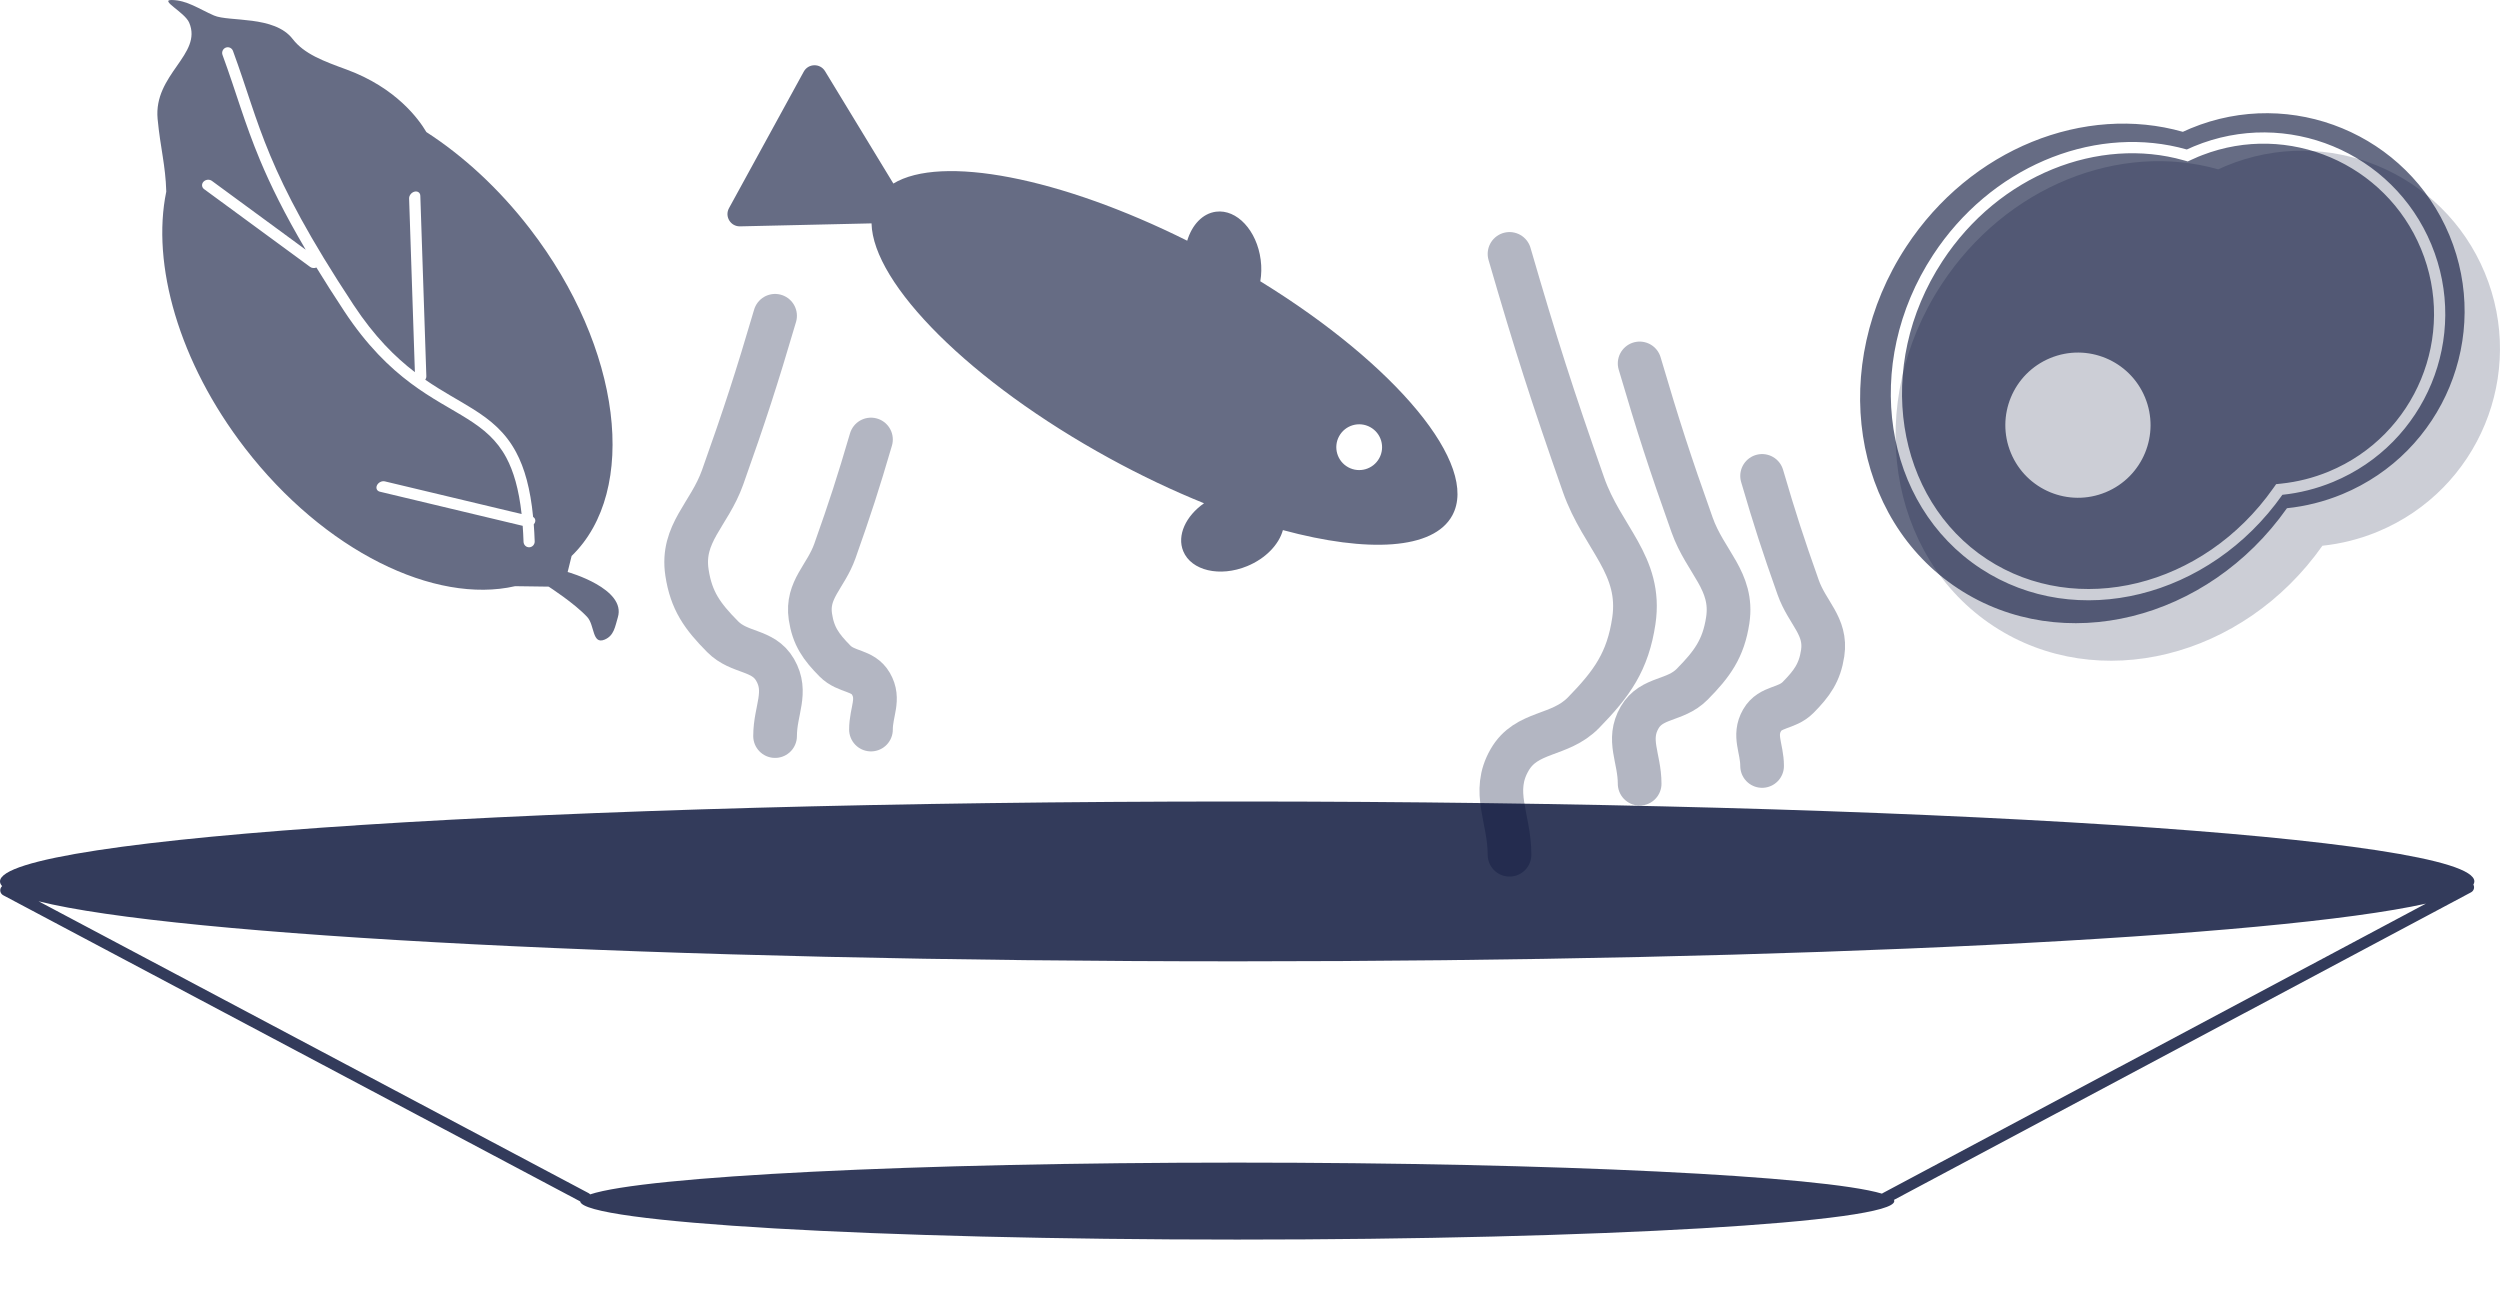 <?xml version="1.0" encoding="UTF-8"?> <svg xmlns="http://www.w3.org/2000/svg" viewBox="0 0 190.726 98.442" fill="none"><path d="M96.178 19.817C95.889 17.586 94.362 15.944 92.768 16.151C91.738 16.285 90.936 17.16 90.573 18.364C80.844 13.513 71.789 11.795 68.155 14.003L62.942 5.429C62.567 4.812 61.665 4.833 61.318 5.466L55.615 15.881C55.268 16.514 55.737 17.285 56.458 17.269L66.49 17.042C66.593 21.65 74.014 29.143 84.646 34.965C87.09 36.304 89.519 37.449 91.855 38.394C90.465 39.367 89.773 40.846 90.271 42.052C90.883 43.538 93.066 44.048 95.146 43.191C96.567 42.606 97.573 41.535 97.873 40.441C104.352 42.192 109.362 41.941 110.792 39.329C112.903 35.474 106.483 27.813 96.149 21.459C96.238 20.945 96.253 20.39 96.178 19.817ZM104.533 32.585C105.378 33.048 105.688 34.109 105.225 34.955C104.762 35.801 103.701 36.111 102.855 35.648C102.01 35.185 101.699 34.123 102.162 33.278C102.625 32.432 103.687 32.121 104.533 32.585Z" fill="#000B33" fill-opacity="0.6"></path><path d="M14.431 1.724C14.091 0.934 12.136 -0.012 13.101 -0C14.268 0.015 15.172 0.68 16.323 1.182C17.475 1.685 20.928 1.162 22.324 2.971C23.21 4.12 24.654 4.651 26.434 5.303C30.217 6.69 31.953 9.096 32.529 10.076C35.333 11.888 38.055 14.374 40.417 17.436C47.445 26.544 48.753 37.434 43.608 42.416L43.306 43.638C43.355 43.652 47.804 44.907 47.134 47.103C46.922 47.801 46.852 48.491 46.13 48.795C45.162 49.201 45.379 47.695 44.799 47.071C43.822 46.02 41.893 44.777 41.858 44.755L39.3 44.72C33.17 46.122 24.753 42.046 18.696 34.196C13.635 27.637 11.54 20.153 12.685 14.618C12.629 12.6 12.238 11.311 12.025 9.084C11.698 5.667 15.475 4.154 14.431 1.724ZM17.226 3.632C17.006 3.717 16.893 3.966 16.975 4.189C18.006 6.995 18.638 9.346 19.835 12.209C20.637 14.127 21.7 16.296 23.323 19.052L16.165 13.799C15.976 13.661 15.689 13.689 15.525 13.863C15.362 14.036 15.382 14.29 15.571 14.429L23.66 20.363C23.797 20.463 23.984 20.475 24.139 20.409C24.769 21.437 25.472 22.544 26.263 23.742C29.733 29.002 33.166 30.381 35.664 31.958C36.902 32.739 37.9 33.559 38.627 34.916C39.175 35.942 39.581 37.298 39.794 39.216L29.36 36.724C29.135 36.67 28.867 36.803 28.761 37.021C28.655 37.238 28.753 37.458 28.977 37.511L39.876 40.115C39.904 40.502 39.927 40.909 39.941 41.337C39.949 41.575 40.146 41.762 40.381 41.753C40.615 41.743 40.8 41.541 40.792 41.303C40.777 40.849 40.752 40.416 40.721 40.004C40.75 39.971 40.777 39.936 40.796 39.896C40.886 39.711 40.829 39.526 40.672 39.441C40.462 37.278 40.022 35.71 39.374 34.5C38.549 32.957 37.412 32.041 36.117 31.223C35.003 30.52 33.764 29.882 32.446 28.972C32.498 28.888 32.529 28.793 32.526 28.699L32.066 14.93C32.059 14.701 31.861 14.562 31.625 14.62C31.389 14.68 31.203 14.915 31.211 15.145L31.652 28.391C30.159 27.249 28.576 25.692 26.97 23.257C23.573 18.109 21.802 14.695 20.619 11.867C19.424 9.009 18.842 6.792 17.773 3.883C17.691 3.66 17.446 3.548 17.226 3.632Z" fill="#000B33" fill-opacity="0.6"></path><path d="M148.125 21.693C153.057 14.166 161.758 10.799 169.228 12.919C169.426 12.827 169.626 12.739 169.829 12.655C177.534 9.458 186.372 13.113 189.568 20.819C192.765 28.524 189.11 37.362 181.404 40.559C180.019 41.133 178.597 41.485 177.179 41.634C171.129 50.216 160.055 52.986 152.104 47.777C143.963 42.443 142.181 30.764 148.125 21.693Z" fill="#000B33" fill-opacity="0.2"></path><path d="M145.419 18.829C150.353 11.299 159.059 7.933 166.531 10.057C166.727 9.965 166.927 9.876 167.129 9.793C174.835 6.596 183.673 10.251 186.87 17.956C190.067 25.662 186.41 34.5 178.705 37.697C177.317 38.272 175.893 38.625 174.472 38.772C168.422 47.353 157.348 50.121 149.398 44.912C141.258 39.578 139.476 27.9 145.419 18.829ZM166.188 11.237C159.484 9.656 151.855 12.764 147.472 19.454C142.019 27.775 143.653 38.489 151.121 43.383C158.415 48.162 168.574 45.621 174.125 37.748C175.426 37.612 176.73 37.29 178.001 36.763C185.07 33.831 188.422 25.722 185.49 18.653C182.557 11.584 174.45 8.231 167.381 11.163C167.196 11.24 167.013 11.321 166.833 11.404L166.188 11.237ZM148.189 19.924C152.532 13.296 160.146 10.399 166.599 12.23L166.906 12.317L167.195 12.183C167.365 12.104 167.537 12.027 167.709 11.955L168.022 11.831C174.578 9.305 181.99 12.454 184.698 18.982C187.449 25.613 184.303 33.22 177.672 35.971C176.48 36.465 175.256 36.767 174.035 36.895L173.648 36.936L173.423 37.254C168.089 44.82 158.429 47.146 151.591 42.665C144.591 38.078 142.947 27.924 148.189 19.924ZM156.406 27.321C153.58 28.493 152.24 31.733 153.412 34.558C154.584 37.384 157.825 38.724 160.65 37.552C163.475 36.38 164.815 33.139 163.643 30.314C162.471 27.489 159.231 26.149 156.406 27.321Z" fill="#000B33" fill-opacity="0.6"></path><path d="M94.385 61.147C146.511 61.147 188.769 63.876 188.77 67.243C188.77 67.326 188.744 67.407 188.694 67.489C188.695 67.49 188.696 67.492 188.697 67.493C188.808 67.702 188.729 67.963 188.52 68.074L144.49 91.541C144.506 91.572 144.516 91.602 144.516 91.632C144.514 93.254 122.072 94.568 94.388 94.568C66.832 94.568 44.468 93.266 44.262 91.655L0.246 68.3C0.037 68.189 -0.042 67.929 0.068 67.72C0.093 67.674 0.125 67.635 0.162 67.602C0.055 67.484 0 67.364 0 67.243C0.002 63.876 42.258 61.147 94.385 61.147ZM44.906 91.025C44.952 91.05 44.991 91.082 45.023 91.119C49.169 89.742 69.694 88.696 94.388 88.696C118.748 88.696 139.05 89.715 143.575 91.063C143.593 91.049 143.613 91.036 143.633 91.025L185.073 68.938C173.703 71.48 137.405 73.34 94.385 73.34C50.362 73.34 13.378 71.392 2.942 68.759L44.906 91.025Z" fill="#000B33" fill-opacity="0.8"></path><g filter="url(#filter0_f_238_853)"><path d="M115.162 65.209C115.162 62.387 113.757 60.43 115.162 57.983C116.465 55.713 118.978 56.242 120.807 54.37C122.986 52.14 124.187 50.454 124.646 47.37C125.281 43.093 122.239 41.064 120.807 36.984C118.415 30.168 117.177 26.307 115.162 19.371" stroke="#000B33" stroke-opacity="0.3" stroke-width="3.333" stroke-linecap="round"></path></g><g filter="url(#filter1_f_238_853)"><path d="M125.089 59.79C125.089 57.816 124.094 56.447 125.089 54.736C126.013 53.148 127.794 53.518 129.091 52.209C130.635 50.649 131.486 49.469 131.811 47.312C132.262 44.32 130.106 42.901 129.091 40.047C127.395 35.279 126.518 32.578 125.089 27.726" stroke="#000B33" stroke-opacity="0.3" stroke-width="3.333" stroke-linecap="round"></path></g><g filter="url(#filter2_f_238_853)"><path d="M59.131 56.155C59.131 54.181 60.127 52.812 59.131 51.1C58.207 49.513 56.426 49.883 55.13 48.573C53.585 47.013 52.734 45.834 52.409 43.677C51.958 40.685 54.114 39.265 55.13 36.411C56.825 31.644 57.702 28.943 59.131 24.091" stroke="#000B33" stroke-opacity="0.3" stroke-width="3.333" stroke-linecap="round"></path></g><g filter="url(#filter3_f_238_853)"><path d="M134.431 58.436C134.431 57.074 133.747 56.129 134.431 54.948C135.066 53.852 136.291 54.107 137.182 53.204C138.244 52.127 138.829 51.313 139.053 49.825C139.363 47.759 137.88 46.78 137.182 44.81C136.016 41.52 135.413 39.656 134.431 36.307" stroke="#000B33" stroke-opacity="0.3" stroke-width="3.333" stroke-linecap="round"></path></g><g filter="url(#filter4_f_238_853)"><path d="M66.447 55.658C66.447 54.296 67.131 53.351 66.447 52.17C65.811 51.074 64.587 51.33 63.696 50.426C62.634 49.349 62.048 48.536 61.825 47.047C61.515 44.982 62.998 44.002 63.696 42.032C64.861 38.742 65.465 36.878 66.447 33.53" stroke="#000B33" stroke-opacity="0.3" stroke-width="3.333" stroke-linecap="round"></path></g><defs><filter id="filter0_f_238_853" x="111.964" y="16.796" width="15.343" height="50.986" filterUnits="userSpaceOnUse" color-interpolation-filters="sRGB"><feFlood flood-opacity="0" result="BackgroundImageFix"></feFlood><feBlend mode="normal" in="SourceGraphic" in2="BackgroundImageFix" result="shape"></feBlend><feGaussianBlur stdDeviation="0.417" result="effect1_foregroundBlur_238_853"></feGaussianBlur></filter><filter id="filter1_f_238_853" x="122.073" y="25.152" width="12.373" height="37.213" filterUnits="userSpaceOnUse" color-interpolation-filters="sRGB"><feFlood flood-opacity="0" result="BackgroundImageFix"></feFlood><feBlend mode="normal" in="SourceGraphic" in2="BackgroundImageFix" result="shape"></feBlend><feGaussianBlur stdDeviation="0.417" result="effect1_foregroundBlur_238_853"></feGaussianBlur></filter><filter id="filter2_f_238_853" x="49.774" y="21.516" width="12.373" height="37.213" filterUnits="userSpaceOnUse" color-interpolation-filters="sRGB"><feFlood flood-opacity="0" result="BackgroundImageFix"></feFlood><feBlend mode="normal" in="SourceGraphic" in2="BackgroundImageFix" result="shape"></feBlend><feGaussianBlur stdDeviation="0.417" result="effect1_foregroundBlur_238_853"></feGaussianBlur></filter><filter id="filter3_f_238_853" x="131.554" y="33.733" width="10.116" height="27.277" filterUnits="userSpaceOnUse" color-interpolation-filters="sRGB"><feFlood flood-opacity="0" result="BackgroundImageFix"></feFlood><feBlend mode="normal" in="SourceGraphic" in2="BackgroundImageFix" result="shape"></feBlend><feGaussianBlur stdDeviation="0.417" result="effect1_foregroundBlur_238_853"></feGaussianBlur></filter><filter id="filter4_f_238_853" x="59.208" y="30.955" width="10.116" height="27.277" filterUnits="userSpaceOnUse" color-interpolation-filters="sRGB"><feFlood flood-opacity="0" result="BackgroundImageFix"></feFlood><feBlend mode="normal" in="SourceGraphic" in2="BackgroundImageFix" result="shape"></feBlend><feGaussianBlur stdDeviation="0.417" result="effect1_foregroundBlur_238_853"></feGaussianBlur></filter></defs></svg> 